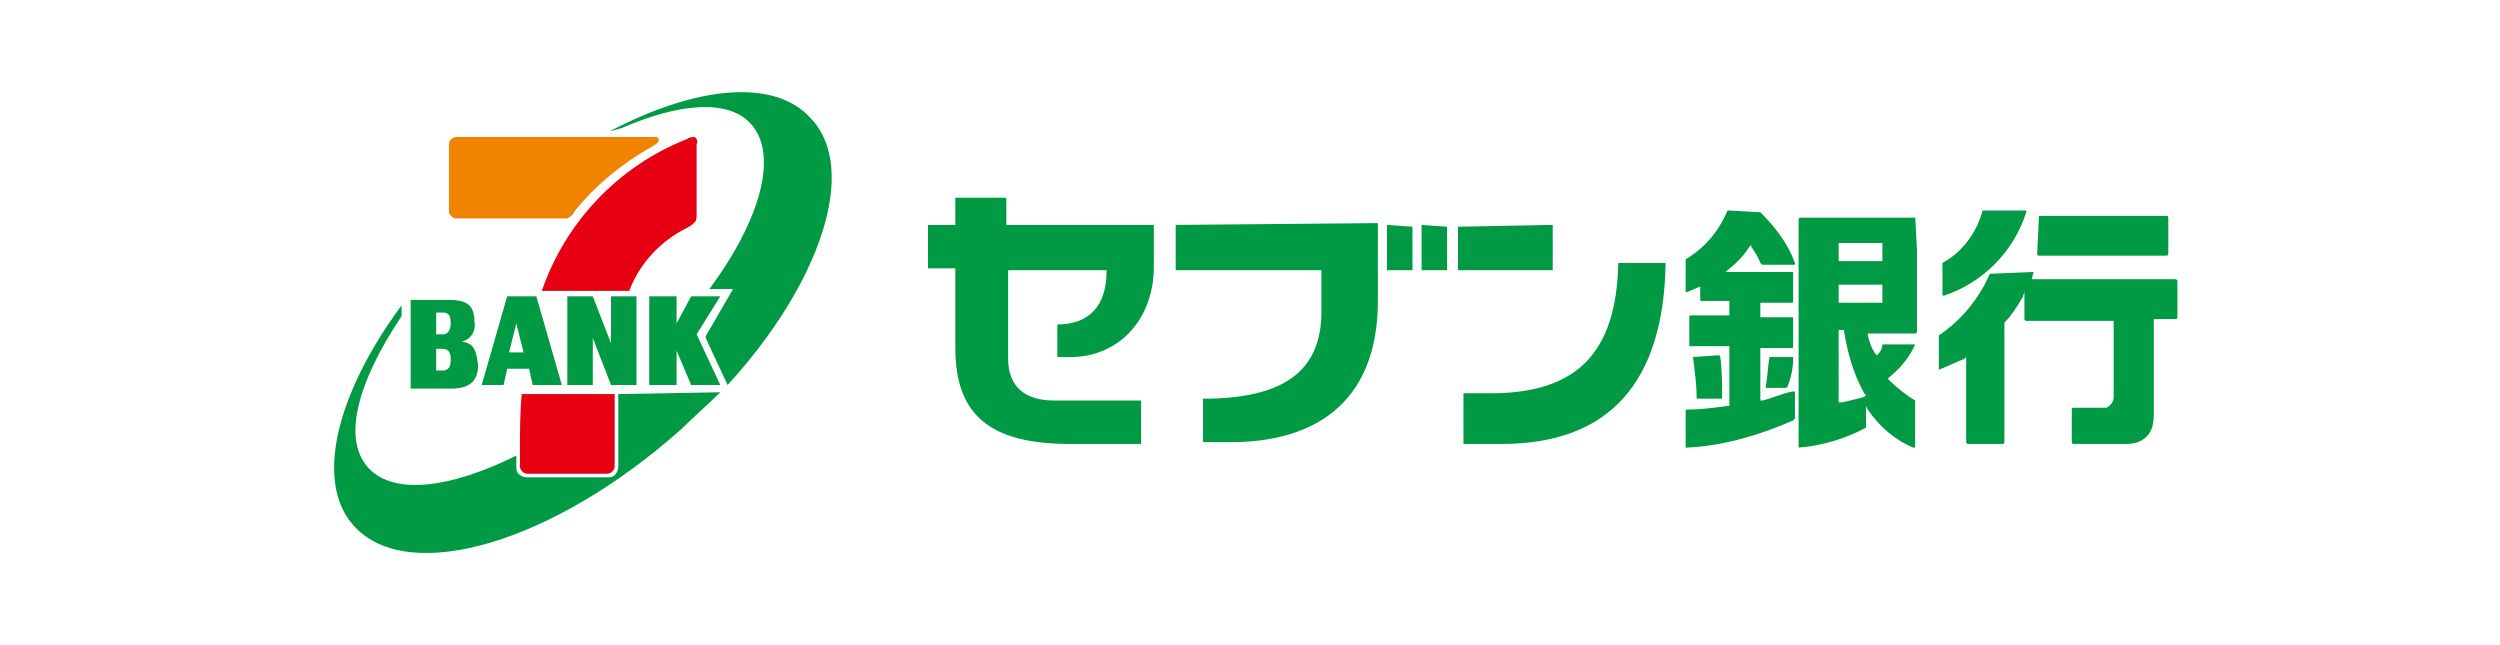 <svg width="217" height="56" viewBox="0 0 217 56" fill="none" xmlns="http://www.w3.org/2000/svg">
<path d="M54.617 25.249H47.029C49.084 19.278 53.668 14.407 59.676 12.05C59.834 11.893 60.15 11.893 60.308 11.893C60.466 12.05 60.624 12.207 60.466 12.521V18.649C60.466 18.964 60.466 19.121 60.308 19.278C60.15 19.435 59.992 19.592 59.676 19.749C57.462 20.849 55.565 22.735 54.617 25.249ZM45.29 34.205C45.132 35.776 45.132 37.504 45.132 38.918V40.489C45.132 40.804 45.448 41.118 45.764 41.118H52.72C53.036 41.118 53.352 40.804 53.352 40.489V34.205H45.29Z" fill="#E60012"/>
<path d="M48.452 18.964H39.599C39.282 18.964 38.966 18.649 38.966 18.335V12.521C38.966 12.207 39.282 11.893 39.599 11.893H56.514C56.988 11.893 57.146 11.893 57.146 12.05C57.304 12.207 56.988 12.522 56.672 12.679C54.143 14.093 51.771 15.978 49.874 18.335C49.716 18.649 49.558 18.807 49.242 18.964C49.084 18.964 48.768 18.964 48.452 18.964Z" fill="#F08300"/>
<path d="M46.554 25.72L48.768 33.419H46.238L45.922 32.005H44.025L43.709 33.419H41.812L44.025 25.72C43.867 25.72 46.554 25.72 46.554 25.72ZM45.448 30.591L44.816 28.077L44.183 30.591H45.448ZM40.073 29.648C40.863 29.491 41.337 28.706 41.179 27.92C41.179 26.506 40.547 26.035 38.966 26.035H35.646V33.733H39.124C40.547 33.733 41.496 33.262 41.496 31.691C41.337 30.434 41.179 29.805 40.073 29.648ZM37.86 27.134H38.492C38.966 27.134 39.124 27.448 39.124 28.077C39.124 28.705 38.808 29.02 38.492 29.02H37.86V27.134ZM38.334 32.162H37.86V30.277H38.334C38.966 30.277 39.124 30.591 39.124 31.219C39.124 32.162 38.65 32.162 38.334 32.162ZM62.521 25.72H59.992L58.727 28.077V25.72H56.356V33.419H58.727V30.434L59.992 33.419H62.521L60.466 29.02L62.521 25.72ZM53.985 11.108C59.043 8.908 63.312 8.594 65.209 10.793C67.58 13.464 65.999 19.121 61.573 25.092H63.628L61.257 29.177V29.334L63.154 33.419C71.216 24.62 74.536 14.722 70.426 10.322C67.264 6.708 60.308 7.494 52.878 11.422L53.985 11.108ZM53.668 34.205V40.49C53.668 40.961 53.352 41.432 52.878 41.432H52.72H45.764C45.29 41.432 44.816 41.118 44.816 40.647V40.49V39.547C39.124 42.375 34.224 43.004 32.01 40.647C29.639 38.133 31.062 33.105 34.856 27.448V26.506C29.165 34.205 27.268 41.904 30.746 45.675C35.488 50.86 48.135 47.089 59.202 37.19C60.308 36.09 61.415 35.148 62.521 34.048L53.668 34.205ZM53.036 25.72V29.805L51.455 25.72H49.242V33.419H51.455V29.334L53.036 33.419H55.249V25.72H53.036Z" fill="#009944"/>
<path d="M134.776 19.523V23.451H126.555V19.68L134.776 19.523ZM140.467 22.823C140.309 30.679 136.831 34.136 129.401 34.136H127.029V38.535H130.349C139.676 38.535 144.419 33.193 144.577 22.823H140.467ZM120.39 19.523V23.451H122.603V19.68L120.39 19.523ZM123.393 19.523V23.451H125.607V19.68L123.393 19.523ZM102.051 19.523V23.451H114.698V27.065C114.698 32.25 111.379 34.607 104.423 34.607V38.378H106.32C115.015 38.535 119.599 34.136 119.599 26.122V19.366L102.051 19.523ZM82.923 17.166V19.523H80.551V23.294H82.923V30.207C82.923 36.021 85.926 38.535 92.882 38.535H99.048V34.764H91.459C88.93 34.764 87.507 33.507 87.507 31.15V23.451H96.044V23.608C96.044 26.437 94.621 28.165 91.776 28.165V30.993H92.882C97.151 30.993 100.154 27.694 100.154 23.137V19.523H87.349V17.166H82.923ZM176.985 18.738L176.827 22.037C176.827 22.037 176.827 22.194 176.985 22.194H188.051C188.051 22.194 188.21 22.194 188.21 22.037V18.895C188.21 18.895 188.21 18.738 188.051 18.738H176.985ZM172.717 23.765C171.768 25.965 170.187 27.851 168.29 29.108V32.093C169.081 31.779 169.713 31.465 170.504 31.15L170.662 30.993V38.378C170.662 38.378 170.662 38.535 170.82 38.535H173.823C173.823 38.535 173.982 38.535 173.982 38.378V28.008C174.614 27.379 175.088 26.594 175.562 25.808L175.721 25.337V27.694C175.721 27.694 175.721 27.851 175.879 27.851H183.467V34.45C183.467 34.921 183.151 35.236 182.835 35.393H182.676H179.989C179.989 35.393 179.831 35.393 179.831 35.55V38.378C179.831 38.378 179.831 38.535 179.989 38.535H184.574C185.206 38.535 185.838 38.378 186.312 37.907C186.787 37.435 186.945 36.807 186.945 36.021V27.694H188.842C188.842 27.694 189 27.694 189 27.537V24.394C189 24.394 189 24.237 188.842 24.237H176.353L176.511 23.608L172.717 23.765ZM172.085 18.266C171.61 20.152 170.346 21.88 168.607 22.823V25.651H168.765C172.085 24.551 174.772 21.88 175.879 18.423V18.266H172.085ZM166.235 18.738L166.393 21.723V28.793C166.393 28.793 166.393 28.951 166.235 28.951H162.125V29.108C162.283 29.736 162.441 30.208 162.757 30.679L162.915 30.836L163.073 30.679C163.232 30.522 163.39 30.208 163.39 29.893H166.235C165.761 30.993 164.971 31.936 164.022 32.721L163.864 32.879L164.022 33.036C164.654 33.664 165.445 34.293 166.235 34.764V38.849H166.077C164.496 38.221 163.073 36.964 162.125 35.55L161.967 35.235V37.121C160.228 38.064 158.173 38.692 156.118 38.849V19.052C156.118 19.052 156.118 18.895 156.276 18.895H166.235V18.738ZM159.596 22.666H163.39V21.094H159.596V22.666ZM159.596 26.279H163.39V24.708H159.596V26.279ZM159.596 34.921H159.912C160.544 34.764 161.335 34.607 161.809 34.45L161.967 34.293L161.809 34.136C160.86 32.407 160.386 30.679 160.07 28.793V28.636H159.596V34.921ZM146.948 30.993C147.107 32.25 147.265 33.35 147.265 34.45C147.265 34.607 147.265 34.607 147.423 34.607H149.478V34.45C149.478 33.35 149.478 32.093 149.32 30.993C149.32 30.993 149.32 30.836 149.162 30.836L146.948 30.993ZM153.588 30.993C153.43 30.993 153.43 30.993 153.588 30.993C153.43 31.936 153.43 32.721 153.272 33.507V33.664H155.011C155.011 33.664 155.169 33.664 155.169 33.507C155.485 32.721 155.643 31.936 155.643 31.15V30.993H153.588ZM149.952 18.266C149.794 18.266 149.794 18.266 149.952 18.266C149.794 18.423 149.794 18.423 149.952 18.266C149.162 20.152 147.897 21.566 146.316 22.509V25.337H146.474L147.581 24.865V25.965C147.581 26.122 147.581 26.122 147.739 26.122H150.11V27.379H146.79C146.632 27.379 146.632 27.379 146.632 27.537V29.893C146.632 30.05 146.632 30.05 146.79 30.05H150.11V35.235H149.952C148.846 35.392 147.581 35.55 146.474 35.55C146.316 35.55 146.316 35.55 146.316 35.707V38.849H146.474C149.636 38.692 152.798 37.749 155.643 36.492L155.801 36.335V33.978H155.643C154.695 34.136 153.746 34.607 152.956 34.764H152.798V30.207H155.485C155.643 30.207 155.643 30.208 155.643 30.05V27.694C155.643 27.537 155.643 27.537 155.485 27.537H152.798V26.279H155.485C155.643 26.279 155.643 26.279 155.643 26.122V23.765C155.643 23.608 155.643 23.608 155.485 23.608H149.794L149.952 23.451C150.743 22.823 151.375 22.194 151.849 21.409L152.007 21.252V21.409C152.323 21.88 152.64 22.352 152.798 22.823L152.956 22.98H155.801V22.823C155.169 21.095 154.062 19.68 152.798 18.423L149.952 18.266Z" fill="#009944"/>
</svg>
